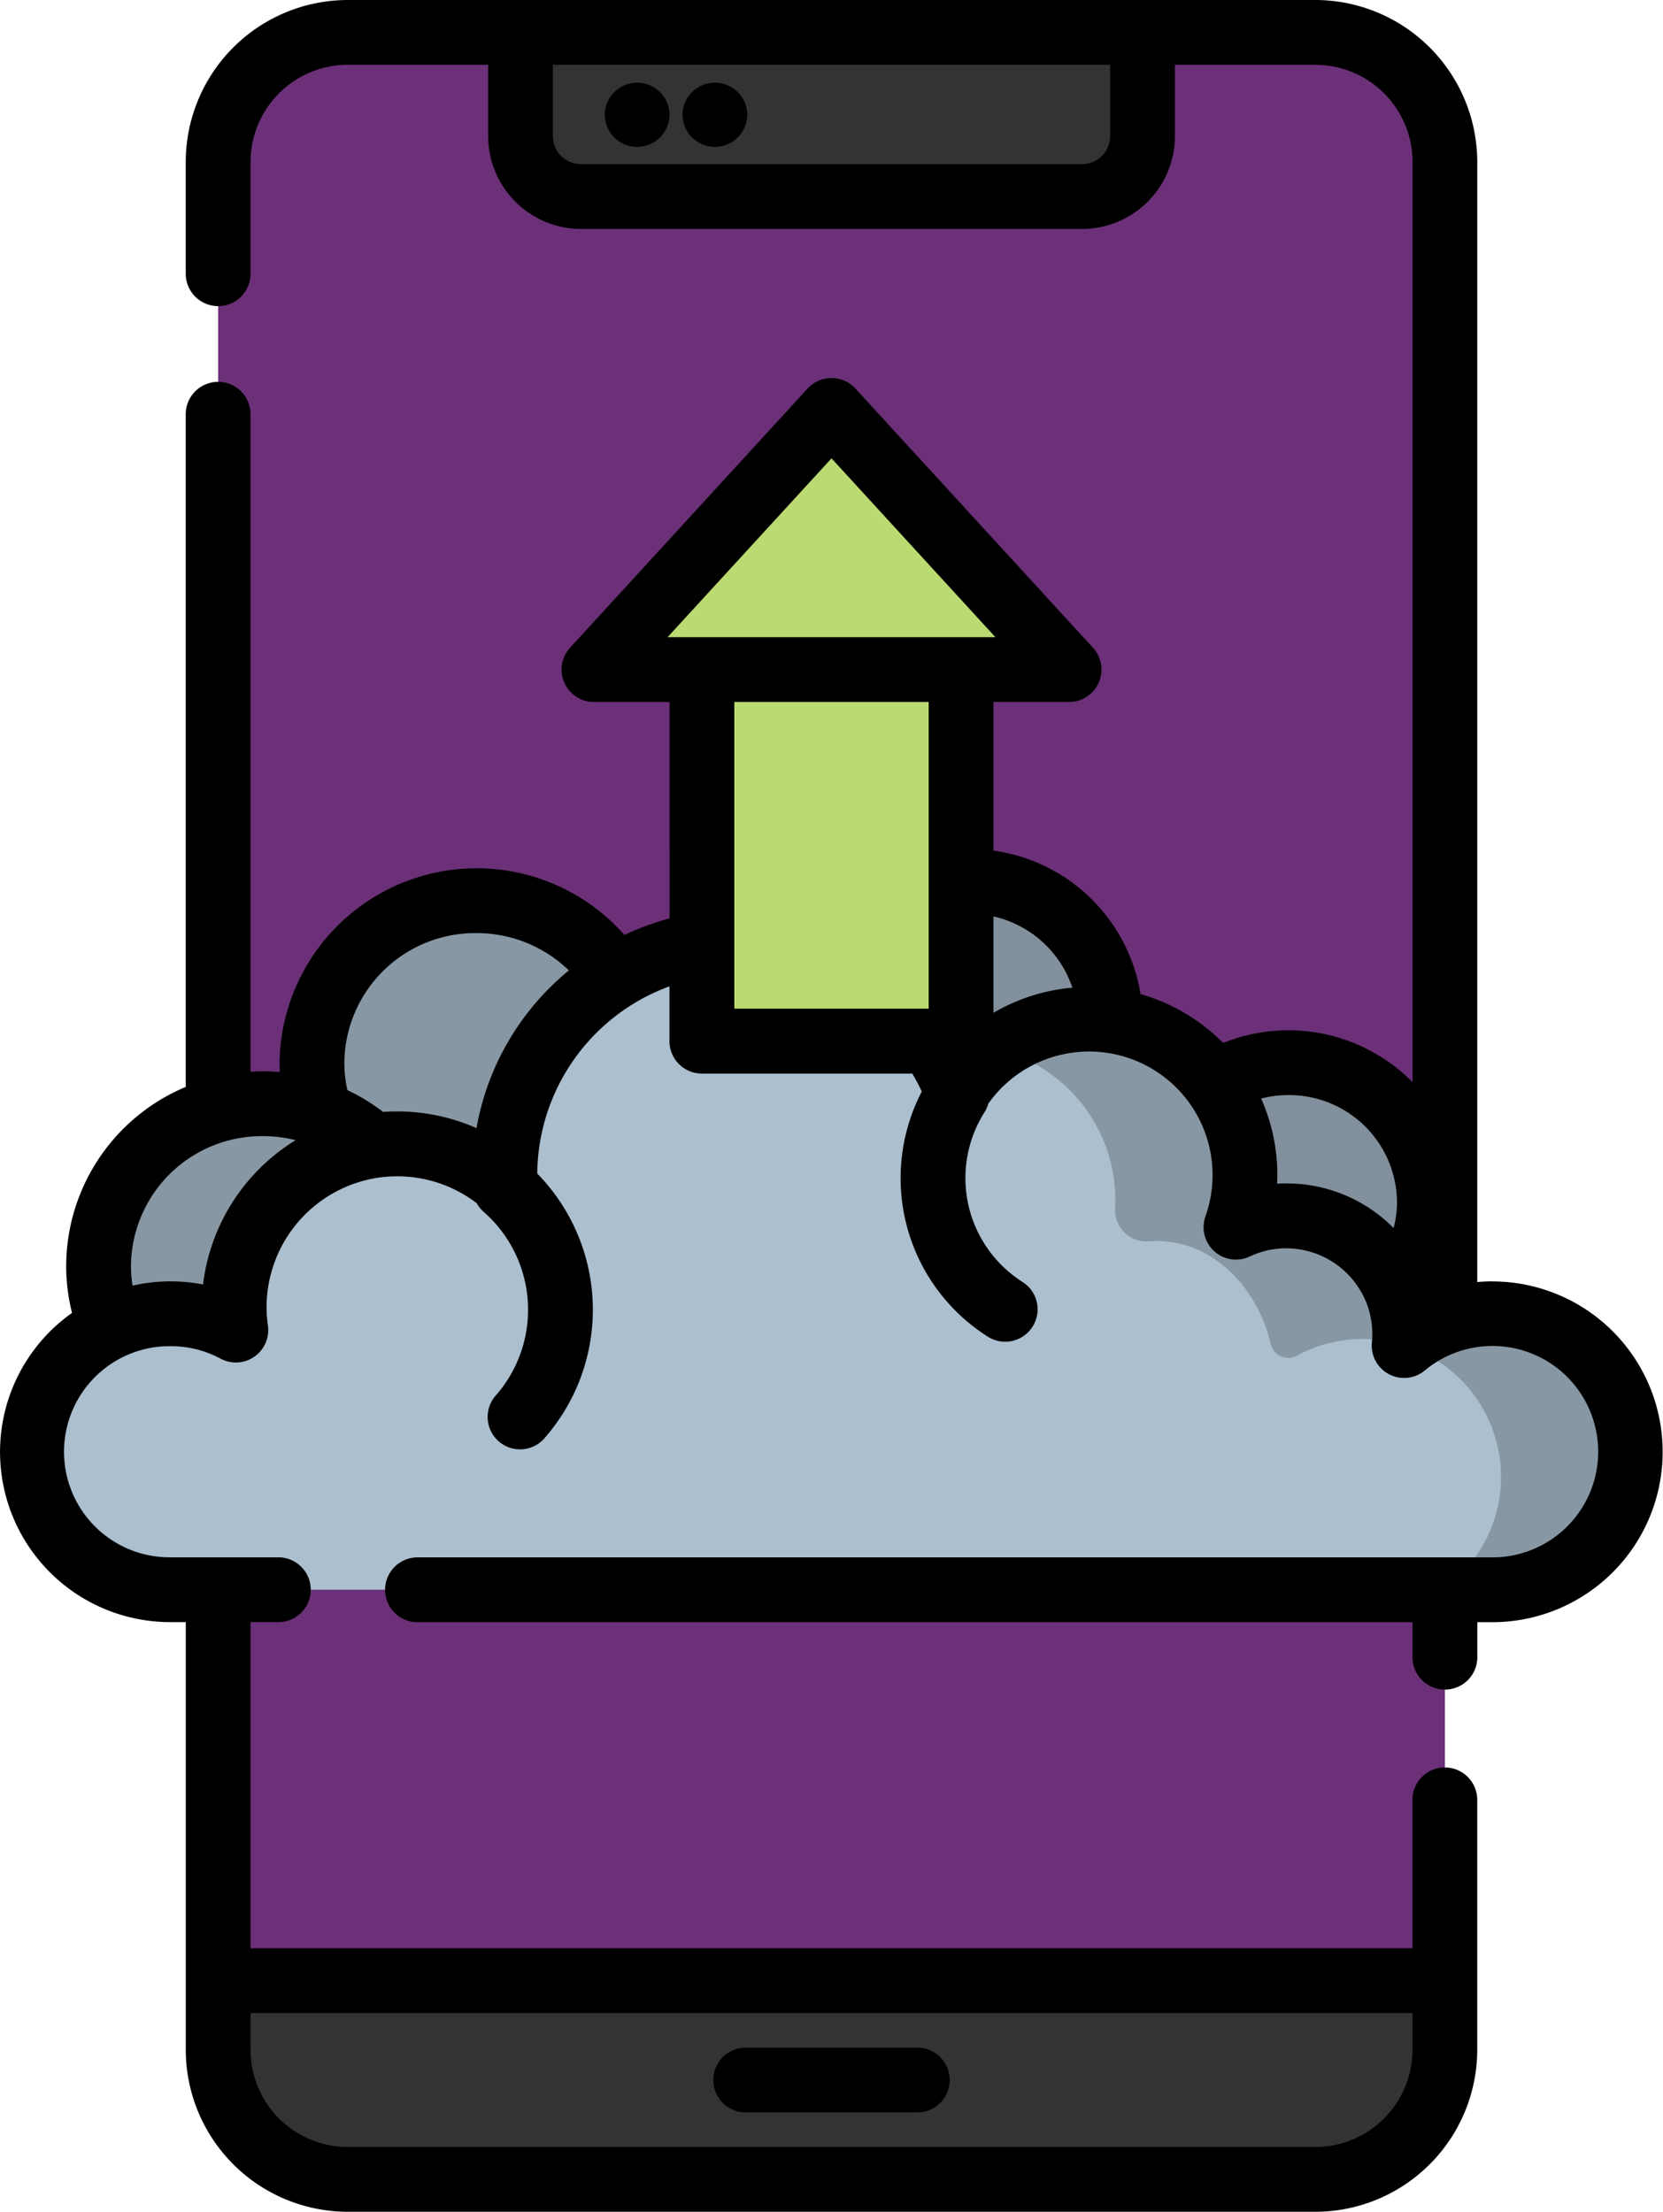 <svg xmlns="http://www.w3.org/2000/svg" viewBox="0 0 142.119 189">
  <defs>
    <style>
      .cls-1 {
        fill: #6b3077;
      }

      .cls-2 {
        fill: #333;
      }

      .cls-3 {
        fill: #8797a3;
      }

      .cls-4 {
        fill: #81909c;
      }

      .cls-5 {
        fill: #abbfcf;
      }

      .cls-6 {
        fill: #bbda72;
      }
    </style>
  </defs>
  <g id="Platform_Engineering" data-name="Platform Engineering" transform="translate(-63.5)">
    <path id="Path_34" data-name="Path 34" class="cls-1" d="M207.762,190.963H125.074A11.074,11.074,0,0,1,114,179.889V18.574A11.074,11.074,0,0,1,125.074,7.5h82.688a11.074,11.074,0,0,1,11.074,11.074V179.889A11.074,11.074,0,0,1,207.762,190.963Z" transform="translate(-31.858 -4.731)"/>
    <path id="Path_35" data-name="Path 35" class="cls-1" d="M349.074,7.5H338a11.074,11.074,0,0,1,11.074,11.074V179.889A11.074,11.074,0,0,1,338,190.963h11.074a11.074,11.074,0,0,0,11.074-11.074V18.574A11.074,11.074,0,0,0,349.074,7.5Z" transform="translate(-173.171 -4.731)"/>
    <path id="Path_36" data-name="Path 36" class="cls-2" d="M231.988,21.527h-42.82A5.168,5.168,0,0,1,184,16.359V7.5h53.156v8.859A5.168,5.168,0,0,1,231.988,21.527Z" transform="translate(-76.019 -4.731)"/>
    <path id="Path_37" data-name="Path 37" class="cls-2" d="M289.168,7.5v8.859A5.168,5.168,0,0,1,284,21.527h11.074a5.168,5.168,0,0,0,5.168-5.168V7.5Z" transform="translate(-139.104 -4.731)"/>
    <rect id="Rectangle_14" data-name="Rectangle 14" class="cls-1" width="104.836" height="11.074" transform="translate(82.142 158.177)"/>
    <rect id="Rectangle_15" data-name="Rectangle 15" class="cls-1" width="11.074" height="11.074" transform="translate(175.903 158.177)"/>
    <path id="Path_38" data-name="Path 38" class="cls-2" d="M207.762,475.48H125.074A11.074,11.074,0,0,1,114,464.406V458.5H218.836v5.906A11.074,11.074,0,0,1,207.762,475.48Z" transform="translate(-31.858 -289.249)"/>
    <path id="Path_39" data-name="Path 39" class="cls-2" d="M349.074,458.5v5.906A11.074,11.074,0,0,1,338,475.48h11.074a11.074,11.074,0,0,0,11.074-11.074V458.5Z" transform="translate(-173.171 -289.249)"/>
    <g id="Group_2" data-name="Group 2" transform="translate(71.927 76.966)">
      <ellipse id="Ellipse_1" data-name="Ellipse 1" class="cls-3" cx="14.038" cy="13.843" rx="14.038" ry="13.843" transform="translate(18.232)"/>
      <ellipse id="Ellipse_2" data-name="Ellipse 2" class="cls-3" cx="14.038" cy="13.843" rx="14.038" ry="13.843" transform="translate(0 17.35)"/>
    </g>
    <g id="Group_3" data-name="Group 3" transform="translate(134.237 75.301)">
      <ellipse id="Ellipse_3" data-name="Ellipse 3" class="cls-4" cx="12.065" cy="11.897" rx="12.065" ry="11.897"/>
      <ellipse id="Ellipse_4" data-name="Ellipse 4" class="cls-4" cx="12.065" cy="11.897" rx="12.065" ry="11.897" transform="translate(27.294 15.508)"/>
    </g>
    <path id="Path_40" data-name="Path 40" class="cls-5" d="M207.582,261.582a11.806,11.806,0,0,1-11.824,11.79H82.82a11.79,11.79,0,1,1,5.566-22.189,13.767,13.767,0,0,1-.144-2,13.949,13.949,0,0,1,23.15-10.444c-.015-.268-.018-.537-.018-.809a19.991,19.991,0,0,1,38.654-7.1,13.325,13.325,0,0,1,23.832,11.558,10.109,10.109,0,0,1,14.416,9.116,9.91,9.91,0,0,1-.048,1,11.825,11.825,0,0,1,19.355,9.083Z" transform="translate(-4.731 -137.528)"/>
    <g id="Group_4" data-name="Group 4" transform="translate(148.711 87.105)">
      <path id="Path_41" data-name="Path 41" class="cls-3" d="M304.445,251.425q0,.354-.018.7a2.663,2.663,0,0,0,2.845,2.815q.356-.025.718-.025c4.834,0,8.614,4,9.735,8.807a1.53,1.53,0,0,0,2.226.983,11.874,11.874,0,0,1,9.171-.882,9.913,9.913,0,0,0,.048-.992,10.109,10.109,0,0,0-14.416-9.116,13.326,13.326,0,0,0-20.417-15.2A13.3,13.3,0,0,1,304.445,251.425Z" transform="translate(-294.335 -235.968)"/>
      <path id="Path_42" data-name="Path 42" class="cls-3" d="M396.107,304.121a11.767,11.767,0,0,0-7.526,2.7,11.776,11.776,0,0,1,3.274,20.877h4.253a11.79,11.79,0,1,0,0-23.58Z" transform="translate(-353.791 -278.963)"/>
    </g>
    <path id="Path_43" data-name="Path 43" class="cls-6" d="M201,117.148,221.3,95l20.3,22.148Z" transform="translate(-86.743 -59.932)"/>
    <path id="Path_44" data-name="Path 44" class="cls-6" d="M255.848,117.148,241.06,101.016,246.575,95l20.3,22.148Z" transform="translate(-112.015 -59.932)"/>
    <rect id="Rectangle_16" data-name="Rectangle 16" class="cls-6" width="22.148" height="31.746" transform="translate(123.485 57.217)"/>
    <rect id="Rectangle_17" data-name="Rectangle 17" class="cls-6" width="11.074" height="31.746" transform="translate(134.56 57.217)"/>
    <path id="Path_45" data-name="Path 45" d="M231.269,479.537h14.766a2.769,2.769,0,0,0,0-5.537H231.269a2.769,2.769,0,0,0,0,5.537Z" transform="translate(-104.092 -299.027)"/>
    <path id="Path_46" data-name="Path 46" d="M191.027,109.494c-.429,0-.856.02-1.281.058V13.843A13.858,13.858,0,0,0,175.9,0H93.216A13.858,13.858,0,0,0,79.373,13.843v9.6a2.769,2.769,0,0,0,5.537,0v-9.6a8.315,8.315,0,0,1,8.306-8.306h12v6.091a7.946,7.946,0,0,0,7.937,7.937h42.82a7.946,7.946,0,0,0,7.937-7.937V5.537h12a8.315,8.315,0,0,1,8.306,8.306V92.475a14.91,14.91,0,0,0-16.186-3.354,16.219,16.219,0,0,0-7.06-4.172A14.785,14.785,0,0,0,148.4,72.686v-12.7h6.46a2.768,2.768,0,0,0,2.041-4.639L136.6,33.2a2.768,2.768,0,0,0-4.082,0l-20.3,22.148a2.769,2.769,0,0,0,2.041,4.639h6.46V78.479a22.442,22.442,0,0,0-3.85,1.419A16.846,16.846,0,0,0,87.391,90.809c0,.268.008.534.021.8-.479-.04-.961-.062-1.446-.062-.355,0-.706.015-1.056.036V35.345a2.769,2.769,0,0,0-5.537,0V92.879a16.634,16.634,0,0,0-10.217,15.279,16.394,16.394,0,0,0,.5,4.031,14.544,14.544,0,0,0,8.435,26.423h1.285v36.545h0A13.858,13.858,0,0,0,93.216,189H175.9a13.858,13.858,0,0,0,13.843-13.843h0v-21.41a2.769,2.769,0,0,0-5.537,0v12.735H84.91v-27.87h2.43a2.769,2.769,0,0,0,0-5.537H78.088a9.022,9.022,0,1,1,0-18.043A8.948,8.948,0,0,1,82.35,116.1a2.768,2.768,0,0,0,4.044-2.843,11.059,11.059,0,0,1-.115-1.6,11.21,11.21,0,0,1,9.512-11.019,11.442,11.442,0,0,1,1.662-.121,11.166,11.166,0,0,1,6.789,2.3,2.76,2.76,0,0,0,.592.738,11.114,11.114,0,0,1,1,15.731,2.769,2.769,0,0,0,4.145,3.671,16.639,16.639,0,0,0-.566-22.676,17.195,17.195,0,0,1,11.3-15.995v4.684a2.768,2.768,0,0,0,2.769,2.769h17.983a16.818,16.818,0,0,1,.81,1.536,16.035,16.035,0,0,0,5.6,20.917,2.769,2.769,0,1,0,2.988-4.662,10.511,10.511,0,0,1-3.231-14.481,2.766,2.766,0,0,0,.33-.744,10.553,10.553,0,0,1,18.556,9.629,2.769,2.769,0,0,0,3.788,3.436,7.28,7.28,0,0,1,3.13-.7,7.386,7.386,0,0,1,6.843,4.673,7.342,7.342,0,0,1,.462,3.358,2.768,2.768,0,0,0,4.523,2.408,9.033,9.033,0,1,1,5.762,15.972h-91.9a2.769,2.769,0,0,0,0,5.537h85.087v3.045a2.769,2.769,0,0,0,5.537,0v-3.045h1.281a14.559,14.559,0,1,0,0-29.118ZM158.369,11.628a2.4,2.4,0,0,1-2.4,2.4h-42.82a2.4,2.4,0,0,1-2.4-2.4V5.537h47.619Zm25.84,160.392v3.138a8.315,8.315,0,0,1-8.306,8.306H93.216a8.315,8.315,0,0,1-8.306-8.306V172.02ZM80.852,109.76a14.655,14.655,0,0,0-6.027.1,11.03,11.03,0,0,1-.133-1.7A11.188,11.188,0,0,1,85.966,97.084a11.474,11.474,0,0,1,2.8.344A16.83,16.83,0,0,0,80.852,109.76ZM104.221,96.4a16.733,16.733,0,0,0-6.768-1.427q-.6,0-1.209.044a16.7,16.7,0,0,0-3.054-1.862,10.87,10.87,0,0,1-.263-2.35A11.186,11.186,0,0,1,104.2,79.734a11.308,11.308,0,0,1,7.915,3.19A22.485,22.485,0,0,0,104.221,96.4ZM134.56,39.166l14.009,15.282H120.55Zm-8.306,20.82h16.611V86.194H126.254ZM148.4,86.547V78.311a9.262,9.262,0,0,1,6.744,6.089A16.048,16.048,0,0,0,148.4,86.547Zm25.035,14.579q-.4,0-.793.024.017-.374.017-.751a15.954,15.954,0,0,0-1.386-6.529,9.472,9.472,0,0,1,2.32-.293,9.224,9.224,0,0,1,9.295,9.129,8.956,8.956,0,0,1-.289,2.237A12.811,12.811,0,0,0,173.437,101.126Z"/>
    <path id="Path_47" data-name="Path 47" d="M206.269,24.537a2.769,2.769,0,0,0,2.769-2.769h0a2.769,2.769,0,0,0-5.537,0h0A2.769,2.769,0,0,0,206.269,24.537Z" transform="translate(-88.32 -11.986)"/>
    <path id="Path_48" data-name="Path 48" d="M224.269,24.537a2.769,2.769,0,0,0,2.769-2.769h0a2.769,2.769,0,0,0-5.537,0h0A2.769,2.769,0,0,0,224.269,24.537Z" transform="translate(-99.676 -11.986)"/>
  </g>
</svg>
